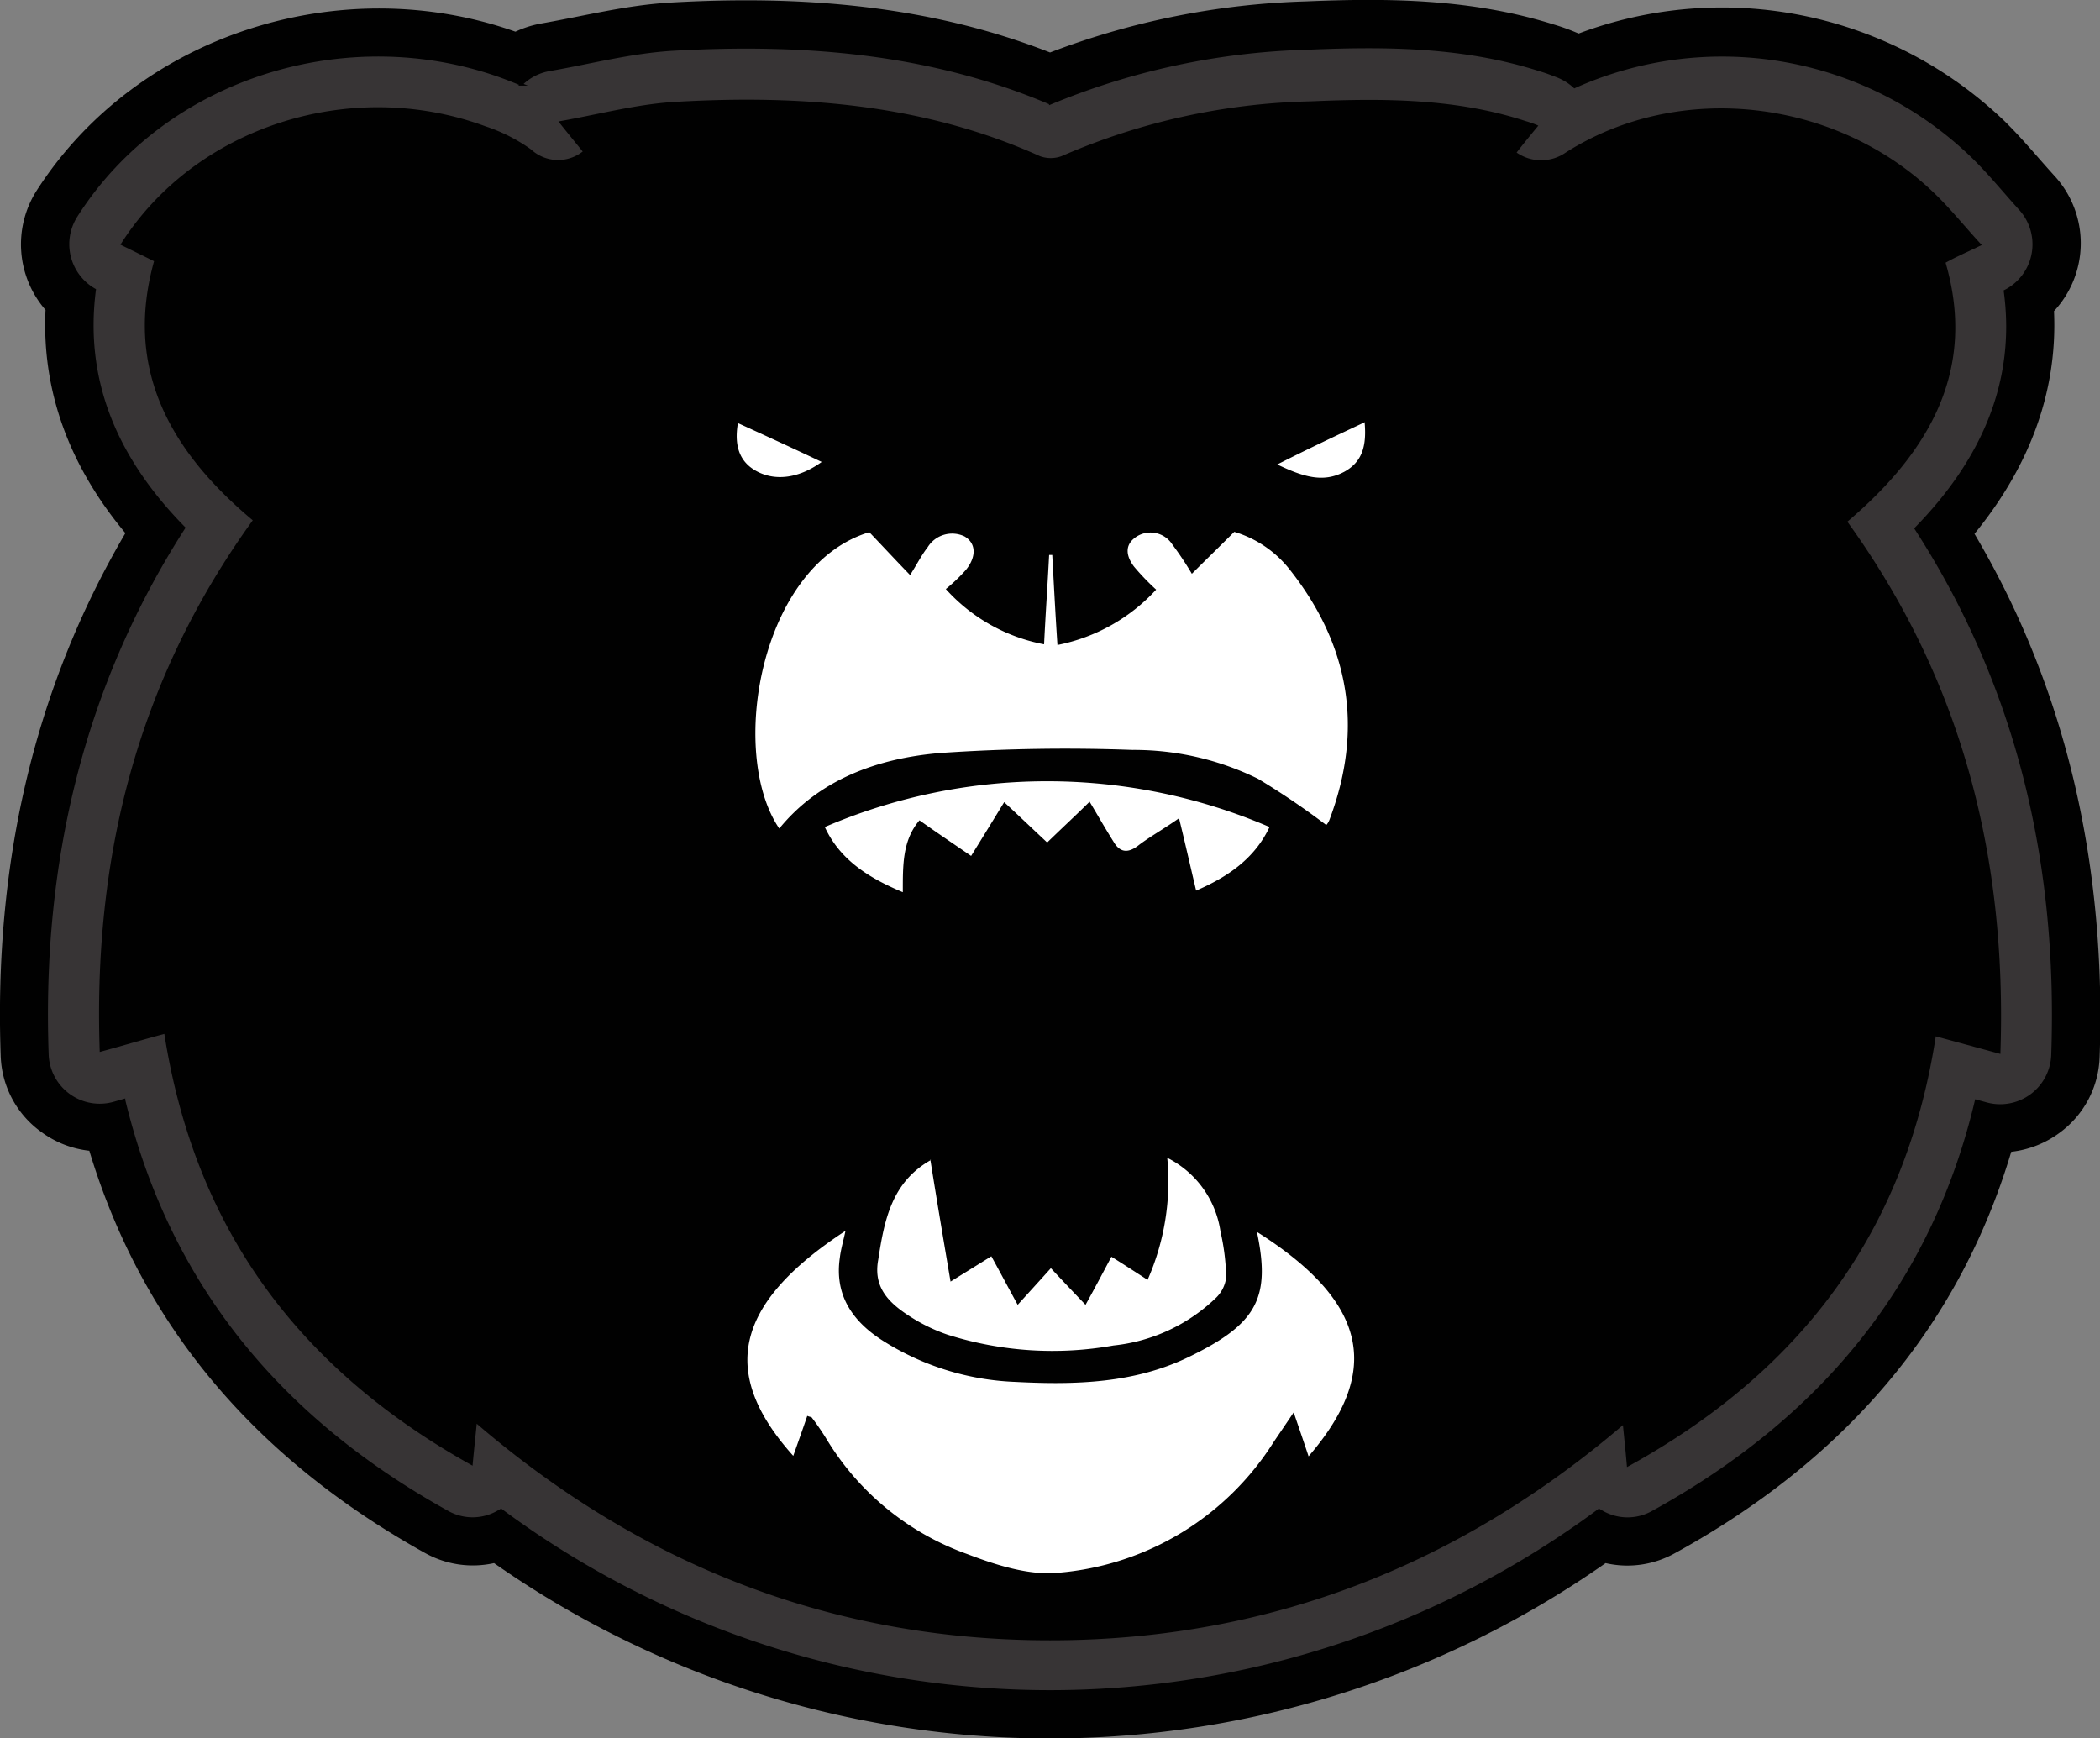 <svg id="Layer_1" data-name="Layer 1" xmlns="http://www.w3.org/2000/svg" viewBox="0 0 181.71 150.39">
  <rect x="0" y="0" width="181.71" height="150.39" fill="#808080" stroke="none"/>
  <g id="Layer_1-2" data-name="Layer_1">
    <path id="embroidery1Color" d="M36.88,144.38a8.58,8.58,0,0,1-4.15-1.62,8.42,8.42,0,0,1-3.52-6.63C28.64,120,31.89,104.75,40,90.94c-4.63-5.54-7.26-12-6.91-19.31a8.65,8.65,0,0,1-.8-10.28C41,47.72,58.69,42.23,73.75,47.55A9,9,0,0,1,76,46.84c3.77-.66,7.35-1.59,11.2-1.81,11.23-.64,22.3.2,32.81,4.32a67.4,67.4,0,0,1,22.17-4.42c7.3-.31,14.4-.2,21.42,2a17.88,17.88,0,0,1,1.86.66l.29.12a35.3,35.3,0,0,1,36.87,7.6c1.54,1.51,2.89,3.17,4.34,4.76a8.61,8.61,0,0,1-.08,11.66C207.21,79,204.54,85.44,200,91c8.16,13.81,11.39,29.1,10.83,45.23a8.46,8.46,0,0,1-3.46,6.59,8.63,8.63,0,0,1-4.19,1.65c-4.62,15.46-14.72,26.83-29.1,34.73a8.43,8.43,0,0,1-6,.86,83.79,83.79,0,0,1-96.18,0,8.49,8.49,0,0,1-6-.89C51.56,171.18,41.53,159.8,36.88,144.38Z" transform="translate(-29.15 -44.81)" fill="#010101" fill-rule="evenodd"/>
    <path id="embroidery2Color" d="M39.88,140l-.87.25A4.53,4.53,0,0,1,33.25,136c-.58-16.48,3-31.78,11.82-45.52C39.42,84.74,36.29,78,37.34,69.89a4.54,4.54,0,0,1-1.6-6.38c7.71-12.15,23.6-16.93,37-12,.51.19,1,.39,1.52.6a4.52,4.52,0,0,1,2.45-1.26c3.58-.62,7.07-1.55,10.73-1.76,11.19-.63,22.21.23,32.59,4.66A62.33,62.33,0,0,1,142.34,49c6.82-.29,13.52-.23,20.09,1.88.52.15,1,.34,1.52.54a4.71,4.71,0,0,1,1.44.91,31.16,31.16,0,0,1,34.4,6c1.49,1.45,2.78,3.05,4.17,4.58A4.54,4.54,0,0,1,202.64,70c1.09,8-2.1,14.8-7.72,20.54,8.88,13.74,12.41,29.05,11.83,45.54a4.53,4.53,0,0,1-5.7,4.23l-.91-.25c-3.75,15.8-13.28,27.49-28,35.59a4.43,4.43,0,0,1-4.32,0l-.31-.18a79.73,79.73,0,0,1-95,0l-.3.17a4.42,4.42,0,0,1-4.33,0c-14.71-8.16-24.18-19.86-28-35.64Z" transform="translate(-29.15 -44.81)" fill="#373435" stroke="#010101" stroke-miterlimit="10" stroke-width="0.22" fill-rule="evenodd"/>
    <path id="embroidery3Color" d="M43.37,134.27c-1.83.49-3.53,1-5.59,1.56-.58-16.6,3.13-32,13.24-46-7.33-6.13-11.09-13.25-8.54-22.42l-2.91-1.43C46,55.78,59.48,51.44,71.16,55.74a14.69,14.69,0,0,1,3.94,2,3.45,3.45,0,0,0,4.47.18c-.58-.72-1.21-1.48-2.1-2.6,3.58-.63,6.85-1.52,10.2-1.7,10.87-.63,21.52.22,31.46,4.7a2.71,2.71,0,0,0,1.88,0,56.92,56.92,0,0,1,21.52-4.74c6.26-.27,12.57-.27,18.61,1.7a8.62,8.62,0,0,1,1.12.4c-.67.81-1.25,1.52-1.88,2.33a3.72,3.72,0,0,0,4.25,0c9.85-6.27,23.5-4.66,32,3.62,1.38,1.34,2.59,2.86,4,4.38-1.21.59-2.19,1-3.13,1.53,2.64,9.08-1.17,16.19-8.5,22.41,10.11,14,13.82,29.4,13.24,46.05l-5.59-1.52c-2.46,15.92-10.74,28.5-26.72,37.27-.13-1.52-.26-2.69-.35-3.63-13.79,11.77-30.16,18.62-49.58,18.62S84.18,179.82,70.4,168c-.09.94-.22,2.11-.36,3.63-15.88-8.82-24.16-21.39-26.67-37.36Z" transform="translate(-29.15 -44.81)" fill="#010101"/>
    <path id="embroidery4Color" d="M119.49,100.62c.13-2.69.31-5.24.44-7.79h.27c.14,2.55.27,5.1.45,7.79a15.71,15.71,0,0,0,8.54-4.79,20.53,20.53,0,0,1-1.92-2c-.67-.89-.89-1.92.31-2.64a2.24,2.24,0,0,1,3,.72,28,28,0,0,1,1.7,2.55c1.21-1.21,2.32-2.28,3.67-3.63a9.59,9.59,0,0,1,4.7,3.14c5.36,6.71,6.48,14,3.53,21.79a1.4,1.4,0,0,1-.27.44,66.24,66.24,0,0,0-5.9-4,24.35,24.35,0,0,0-10.88-2.5,157.58,157.58,0,0,0-16.55.26c-5.55.45-10.56,2.33-14,6.54-4.43-6.49-1.7-22.78,7.79-25.64,1.16,1.21,2.23,2.37,3.53,3.71.67-1.07,1-1.74,1.52-2.41a2.49,2.49,0,0,1,3.18-.94c1,.58,1.07,1.74.13,2.9a14.82,14.82,0,0,1-1.74,1.66,15.25,15.25,0,0,0,8.55,4.79ZM99,167.33c-.4,1.17-.8,2.29-1.21,3.45-6.39-7.12-5.19-13.11,4.52-19.47-.18.85-.4,1.57-.49,2.33-.45,3.09.94,5.42,3.76,7.2A23.05,23.05,0,0,0,117,164.38c5.19.27,10.3.13,15-2.15,5.91-2.86,7.12-5.1,5.91-10.83,9.93,6.27,10.6,12.31,4.47,19.42-.4-1.2-.8-2.37-1.29-3.8-.67,1-1.21,1.79-1.75,2.59a24.41,24.41,0,0,1-18.57,11.28c-2.55.27-5.46-.67-7.92-1.61a23.42,23.42,0,0,1-12.21-10,22.21,22.21,0,0,0-1.26-1.83c-.08-.05-.22-.05-.4-.14Zm10.65-22.19c.54,3.4,1.12,6.85,1.75,10.56l3.53-2.19c.81,1.47,1.57,2.91,2.28,4.2.85-.94,1.75-1.92,2.87-3.17,1.12,1.2,2.06,2.19,3,3.17.72-1.29,1.43-2.64,2.24-4.16,1.16.72,2.1,1.34,3.13,2a21.17,21.17,0,0,0,1.7-10.56,8.51,8.51,0,0,1,4.61,6.4,19.22,19.22,0,0,1,.49,3.94,2.94,2.94,0,0,1-.94,1.83,15,15,0,0,1-8.81,4.07,30,30,0,0,1-14.37-.94,14.78,14.78,0,0,1-3.08-1.47c-1.93-1.21-3.36-2.55-2.91-5,.53-3.45,1.16-6.72,4.56-8.64ZM139,116.37c-1.3,2.77-3.67,4.34-6.35,5.5-.5-2.1-.94-4.07-1.48-6.26-1.43,1-2.55,1.61-3.54,2.37s-1.65.49-2.14-.36c-.76-1.21-1.44-2.42-2.06-3.44-1,1-2.24,2.14-3.67,3.53-1.43-1.34-2.6-2.46-3.72-3.49-.85,1.39-1.78,2.91-2.86,4.65-1.7-1.16-3.09-2.1-4.47-3.08-1.48,1.74-1.44,3.89-1.44,6.22-3-1.26-5.45-2.82-6.75-5.64a48.72,48.72,0,0,1,38.48,0Zm8.23-35c.18,2.06-.22,3.4-1.74,4.25-1.84,1-3.58.45-5.82-.62C142.31,83.66,144.59,82.59,147.27,81.33ZM93,81.42c2.46,1.12,4.79,2.19,7.25,3.36-1.92,1.39-3.89,1.65-5.46.89S92.64,83.52,93,81.42Z" transform="translate(-29.15 -44.81)" fill="#fff"/>
  </g>
</svg>

